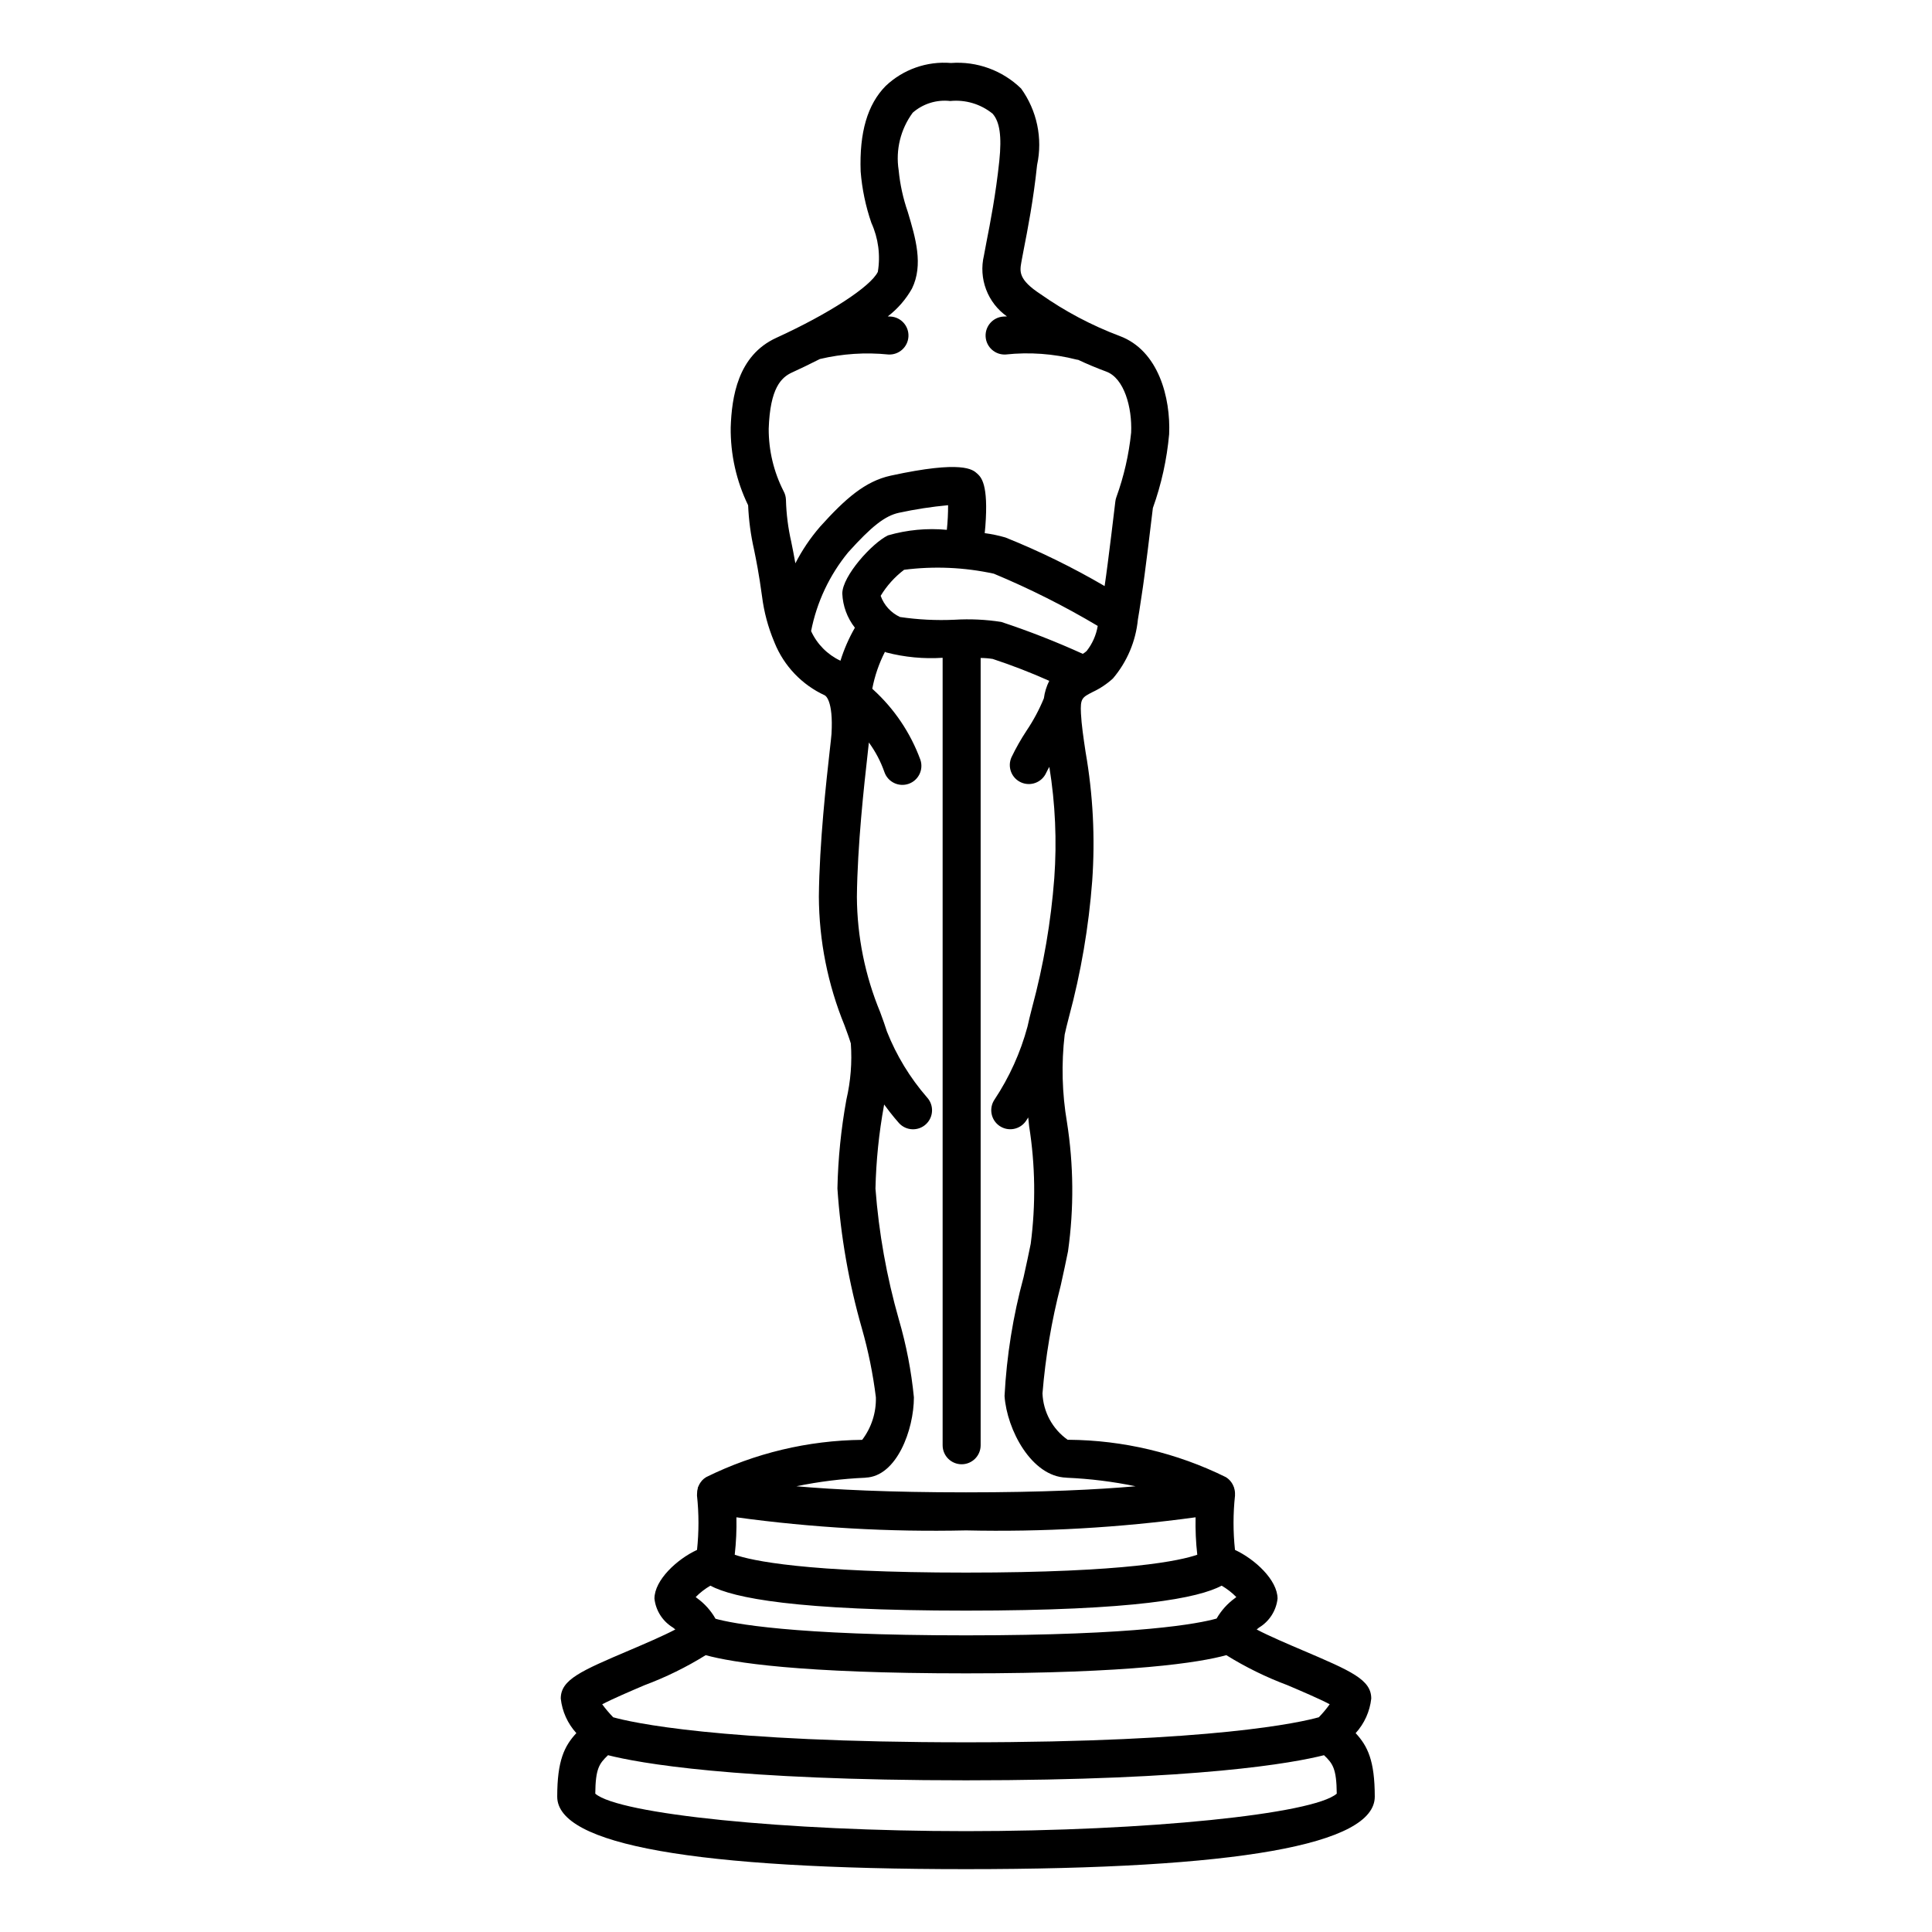 <?xml version="1.0" encoding="UTF-8"?>
<!-- Uploaded to: ICON Repo, www.svgrepo.com, Generator: ICON Repo Mixer Tools -->
<svg fill="#000000" width="800px" height="800px" version="1.1" viewBox="144 144 512 512" xmlns="http://www.w3.org/2000/svg">
 <path d="m503.26 603.3c2.312-2.539 3.762-5.75 4.137-9.164 0-5.031-5.34-7.305-18.242-12.809-3.586-1.527-8.957-3.816-12.121-5.496 0.215-0.18 0.426-0.348 0.605-0.496l-0.004 0.004c2.75-1.652 4.57-4.488 4.93-7.676 0-4.934-6.004-10.477-11.281-12.918-0.516-4.793-0.512-9.633 0.008-14.426 0.004-0.055-0.012-0.105-0.008-0.156v-0.047c0.035-0.609-0.047-1.219-0.234-1.801-0.012-0.043-0.004-0.09-0.016-0.133-0.016-0.043-0.051-0.07-0.066-0.113-0.383-1.094-1.133-2.019-2.121-2.621-12.973-6.41-27.227-9.793-41.691-9.895-0.043 0-0.082 0.02-0.125 0.02-0.035-0.004-0.062-0.023-0.094-0.027l-0.004 0.004c-4.012-2.836-6.473-7.379-6.664-12.289 0.789-9.672 2.41-19.254 4.844-28.645 0.762-3.469 1.453-6.609 1.93-9.039l-0.004-0.004c1.594-11.348 1.496-22.867-0.285-34.188-1.305-7.672-1.508-15.488-0.602-23.219 0.254-1.246 0.66-2.809 1.145-4.707v0.004c3.172-11.781 5.227-23.832 6.148-35.992 0.805-11.43 0.215-22.914-1.758-34.199-0.574-3.832-1.066-7.141-1.223-10.184-0.203-4.004 0.301-4.262 3.082-5.691 1.969-0.918 3.789-2.129 5.391-3.594 3.75-4.414 6.055-9.867 6.617-15.633l0.008-0.047c0.262-1.504 0.488-2.973 0.684-4.32l0.328-2.164c0.809-5.004 2.574-19.867 2.949-23.016v0.004c2.262-6.309 3.711-12.883 4.312-19.559 0.418-9.598-2.766-22.176-13.113-26.027-7.43-2.797-14.473-6.523-20.965-11.09-5.894-3.856-5.519-5.996-5.086-8.473l0.094-0.539c0.117-0.688 0.316-1.719 0.574-3.027 0.945-4.828 2.535-12.914 3.504-22.223h0.004c1.508-7.039-0.035-14.391-4.246-20.23-4.941-4.809-11.707-7.273-18.582-6.766-6.375-0.523-12.676 1.691-17.316 6.098-4.816 4.891-6.984 12.301-6.621 22.66v-0.004c0.367 4.644 1.324 9.223 2.844 13.625 1.844 4.062 2.438 8.582 1.707 12.98-1.918 3.926-12.984 11.113-26.91 17.48-10.262 4.695-11.805 15.797-12.078 23.738-0.082 7.144 1.496 14.207 4.617 20.633 0.168 3.957 0.691 7.887 1.57 11.746 0.582 2.848 1.301 6.394 2.117 12.395 0.52 4.129 1.598 8.164 3.207 11.996 0.039 0.098 0.07 0.188 0.113 0.281v0.004c2.496 6.172 7.254 11.156 13.301 13.945 0.098 0.043 2.316 1.152 1.789 10.223-0.039 0.641-0.219 2.195-0.469 4.414-0.891 7.938-2.742 24.457-2.879 38.699v0.004c0.055 11.703 2.359 23.285 6.793 34.117 0.668 1.82 1.262 3.418 1.676 4.801 0.359 4.992-0.039 10.012-1.176 14.887-1.414 7.773-2.211 15.648-2.375 23.551 0.844 12.555 3.016 24.988 6.484 37.086 1.707 5.981 2.945 12.082 3.707 18.258 0.105 4.059-1.176 8.031-3.633 11.266-14.344 0.145-28.469 3.519-41.328 9.871-0.43 0.254-0.816 0.57-1.152 0.941-0.031 0.035-0.051 0.082-0.082 0.121-0.355 0.418-0.641 0.898-0.84 1.41-0.031 0.078-0.094 0.129-0.121 0.207-0.031 0.09-0.012 0.176-0.035 0.266-0.141 0.469-0.207 0.961-0.199 1.449 0 0.117-0.023 0.234-0.012 0.352 0.004 0.043-0.008 0.082-0.004 0.125h-0.004c0.52 4.793 0.523 9.629 0.012 14.426-5.281 2.438-11.285 7.984-11.285 12.918 0.359 3.188 2.18 6.023 4.93 7.676 0.18 0.145 0.391 0.316 0.605 0.496-3.164 1.676-8.535 3.969-12.121 5.496-12.902 5.5-18.242 7.777-18.242 12.809v-0.004c0.371 3.414 1.82 6.625 4.133 9.164-3.195 3.438-5.07 7.312-5.07 16.836 0 12.746 36.449 19.211 108.33 19.211s108.33-6.465 108.33-19.211c-0.004-9.523-1.875-13.398-5.074-16.836zm-41.973-47.281c-4.344 1.52-18.547 4.734-61.289 4.734-42.742 0-56.949-3.215-61.289-4.734 0.375-3.293 0.523-6.606 0.449-9.918 20.156 2.762 40.5 3.922 60.844 3.469 20.34 0.453 40.684-0.707 60.84-3.469-0.074 3.312 0.074 6.625 0.449 9.918zm-127.67 16.969h0.004c-1.223-2.164-2.902-4.031-4.918-5.481l-0.336-0.273c1.156-1.172 2.465-2.184 3.883-3.012 6.16 3.258 22.574 6.609 67.75 6.609 45.176 0 61.59-3.348 67.75-6.609h0.004c1.422 0.828 2.727 1.84 3.883 3.012l-0.336 0.273c-2 1.438-3.664 3.289-4.891 5.426-4.695 1.324-20.617 4.453-66.406 4.453-46.137 0-61.969-3.176-66.383-4.398zm63.336-264.75c-4.824 0.223-9.656-0.02-14.438-0.723-2.394-1.109-4.242-3.133-5.129-5.617 1.621-2.672 3.727-5.012 6.211-6.898 7.93-1.016 15.973-0.664 23.785 1.035 9.492 3.957 18.691 8.582 27.527 13.84-0.406 2.434-1.418 4.727-2.949 6.66-0.312 0.277-0.648 0.527-1.004 0.742-7.047-3.203-14.258-6.027-21.605-8.457-4.102-0.641-8.258-0.836-12.398-0.582zm-43.039-65.535c2.168-0.992 4.691-2.199 7.348-3.551v-0.004c5.941-1.41 12.082-1.816 18.16-1.203 2.777 0.164 5.16-1.953 5.324-4.731 0.164-2.777-1.953-5.16-4.731-5.324-0.246-0.016-0.5-0.016-0.75-0.031h0.004c2.613-2.004 4.797-4.516 6.414-7.383 3.078-6.301 0.953-13.414-1.102-20.289-1.246-3.586-2.062-7.309-2.426-11.09-0.84-5.371 0.504-10.855 3.727-15.234 2.727-2.383 6.336-3.508 9.934-3.094 4.043-0.406 8.078 0.801 11.234 3.359 1.906 2.16 2.453 6.019 1.777 12.516-0.926 8.859-2.453 16.664-3.371 21.328-0.281 1.434-0.5 2.562-0.707 3.766-0.707 2.988-0.504 6.117 0.586 8.992 1.086 2.871 3.008 5.352 5.516 7.121-0.305 0.016-0.613 0.02-0.918 0.039-2.777 0.164-4.894 2.547-4.731 5.324 0.164 2.777 2.547 4.894 5.324 4.731 6.285-0.672 12.637-0.219 18.758 1.344 0.148 0.047 0.301 0.039 0.449 0.07 2.394 1.129 4.801 2.137 7.473 3.129 4.691 1.746 6.852 9.445 6.562 16.145-0.602 5.844-1.914 11.59-3.914 17.109-0.137 0.371-0.227 0.754-0.273 1.145-0.02 0.172-1.938 16.445-2.844 22.426h-0.004c-8.43-4.93-17.211-9.23-26.273-12.871-1.801-0.523-3.641-0.91-5.5-1.152 0.062-0.578 0.121-1.152 0.172-1.816 0.859-11.191-1.117-13.008-2.176-13.977-1.168-1.066-3.902-3.578-22.871 0.547-6.828 1.484-12.066 6.109-18.809 13.594l0.004 0.004c-2.543 2.941-4.727 6.18-6.496 9.641-0.395-2.254-0.762-4.062-1.082-5.637h0.004c-0.852-3.688-1.324-7.449-1.422-11.227-0.031-0.797-0.246-1.574-0.633-2.269-2.609-5.121-3.957-10.789-3.934-16.535 0.363-10.812 3.336-13.605 6.195-14.91zm5.035 68.543c1.496-7.66 4.871-14.828 9.82-20.863 6.254-6.945 9.777-9.691 13.457-10.492h0.004c4.297-0.93 8.645-1.598 13.023-2.008 0.008 2.18-0.102 4.359-0.332 6.527-5.246-0.492-10.543 0.004-15.605 1.473-4.223 2.043-12.082 10.762-12.098 15.41 0.137 3.297 1.301 6.465 3.336 9.059-1.59 2.766-2.875 5.699-3.824 8.75l-0.012-0.008c-3.438-1.613-6.191-4.394-7.769-7.848zm17.059 147.72c0.172-7.375 0.922-14.723 2.25-21.977l0.043-0.293c2.144 2.938 3.805 4.789 3.953 4.949 1.887 2.051 5.074 2.18 7.121 0.297 2.047-1.883 2.18-5.07 0.297-7.121-4.504-5.176-8.098-11.078-10.625-17.453-0.461-1.492-1.074-3.184-1.785-5.117v-0.004c-4.012-9.684-6.109-20.055-6.176-30.539 0.133-13.73 1.945-29.902 2.82-37.676 0.148-1.316 0.266-2.406 0.355-3.266v0.004c1.754 2.402 3.144 5.047 4.125 7.856 0.914 2.617 3.769 4.004 6.391 3.102 2.621-0.898 4.023-3.75 3.137-6.375-2.613-7.125-6.91-13.516-12.531-18.621l-0.219-0.227c0.648-3.398 1.781-6.688 3.359-9.766 0.117 0.047 0.227 0.121 0.344 0.168v-0.004c4.871 1.266 9.918 1.746 14.941 1.418v208.69c0 2.781 2.254 5.035 5.039 5.035 2.781 0 5.035-2.254 5.035-5.035v-208.64c1.074 0.004 2.144 0.09 3.203 0.258 5.086 1.68 10.09 3.617 14.98 5.801-0.734 1.449-1.215 3.016-1.426 4.625-1.238 3.016-2.781 5.894-4.602 8.598-1.48 2.246-2.812 4.59-3.977 7.016-1.148 2.531-0.027 5.516 2.504 6.664 2.535 1.148 5.519 0.031 6.672-2.5 0.238-0.527 0.559-1.07 0.848-1.605 1.582 9.742 2.023 19.637 1.312 29.484-0.879 11.574-2.844 23.039-5.863 34.246-0.527 2.059-0.957 3.754-1.238 5.113l-0.004 0.008v0.004c-1.848 6.863-4.797 13.383-8.727 19.309-1.562 2.297-0.969 5.426 1.324 6.992 2.297 1.566 5.426 0.98 7-1.312 0.047-0.07 0.285-0.43 0.605-0.93 0.078 0.77 0.152 1.504 0.238 2.312v0.004c1.637 10.316 1.777 20.812 0.418 31.172-0.465 2.371-1.141 5.438-1.883 8.824v-0.004c-2.801 10.293-4.496 20.852-5.051 31.504 0.621 8.945 7.148 21.359 16.395 21.641 0.031 0 0.055 0.02 0.086 0.02 6.133 0.266 12.234 1.02 18.246 2.262-10 0.875-24.426 1.613-44.941 1.613-20.52 0-34.949-0.738-44.945-1.613 6.012-1.242 12.113-1.996 18.246-2.262 0.039 0 0.066-0.023 0.105-0.027 8.23-0.332 12.785-12.691 12.785-21.285v0.004c-0.684-6.992-2.019-13.906-3.992-20.648-3.231-11.328-5.305-22.953-6.195-34.695zm-61.203 131.63h-0.004c5.656-2.113 11.086-4.777 16.215-7.961 7.062 1.945 24.934 4.824 68.988 4.824s61.922-2.879 68.988-4.824h-0.004c5.129 3.184 10.559 5.848 16.215 7.961 3.519 1.5 8.398 3.578 11.18 5.047-0.871 1.219-1.832 2.371-2.879 3.449-4.734 1.328-27.801 6.637-93.504 6.637-65.852 0-88.871-5.336-93.5-6.633v-0.004c-1.043-1.078-2.016-2.227-2.91-3.434 2.777-1.469 7.676-3.555 11.211-5.062zm85.199 38.676c-47.785 0-92.094-4.516-98.25-9.938 0.066-6.621 1.031-7.953 3.379-10.188 8.078 2.047 33.141 6.656 94.871 6.656 61.727 0 86.789-4.613 94.871-6.656 2.344 2.231 3.312 3.562 3.379 10.188-6.16 5.422-50.469 9.938-98.25 9.938z"/>
</svg>